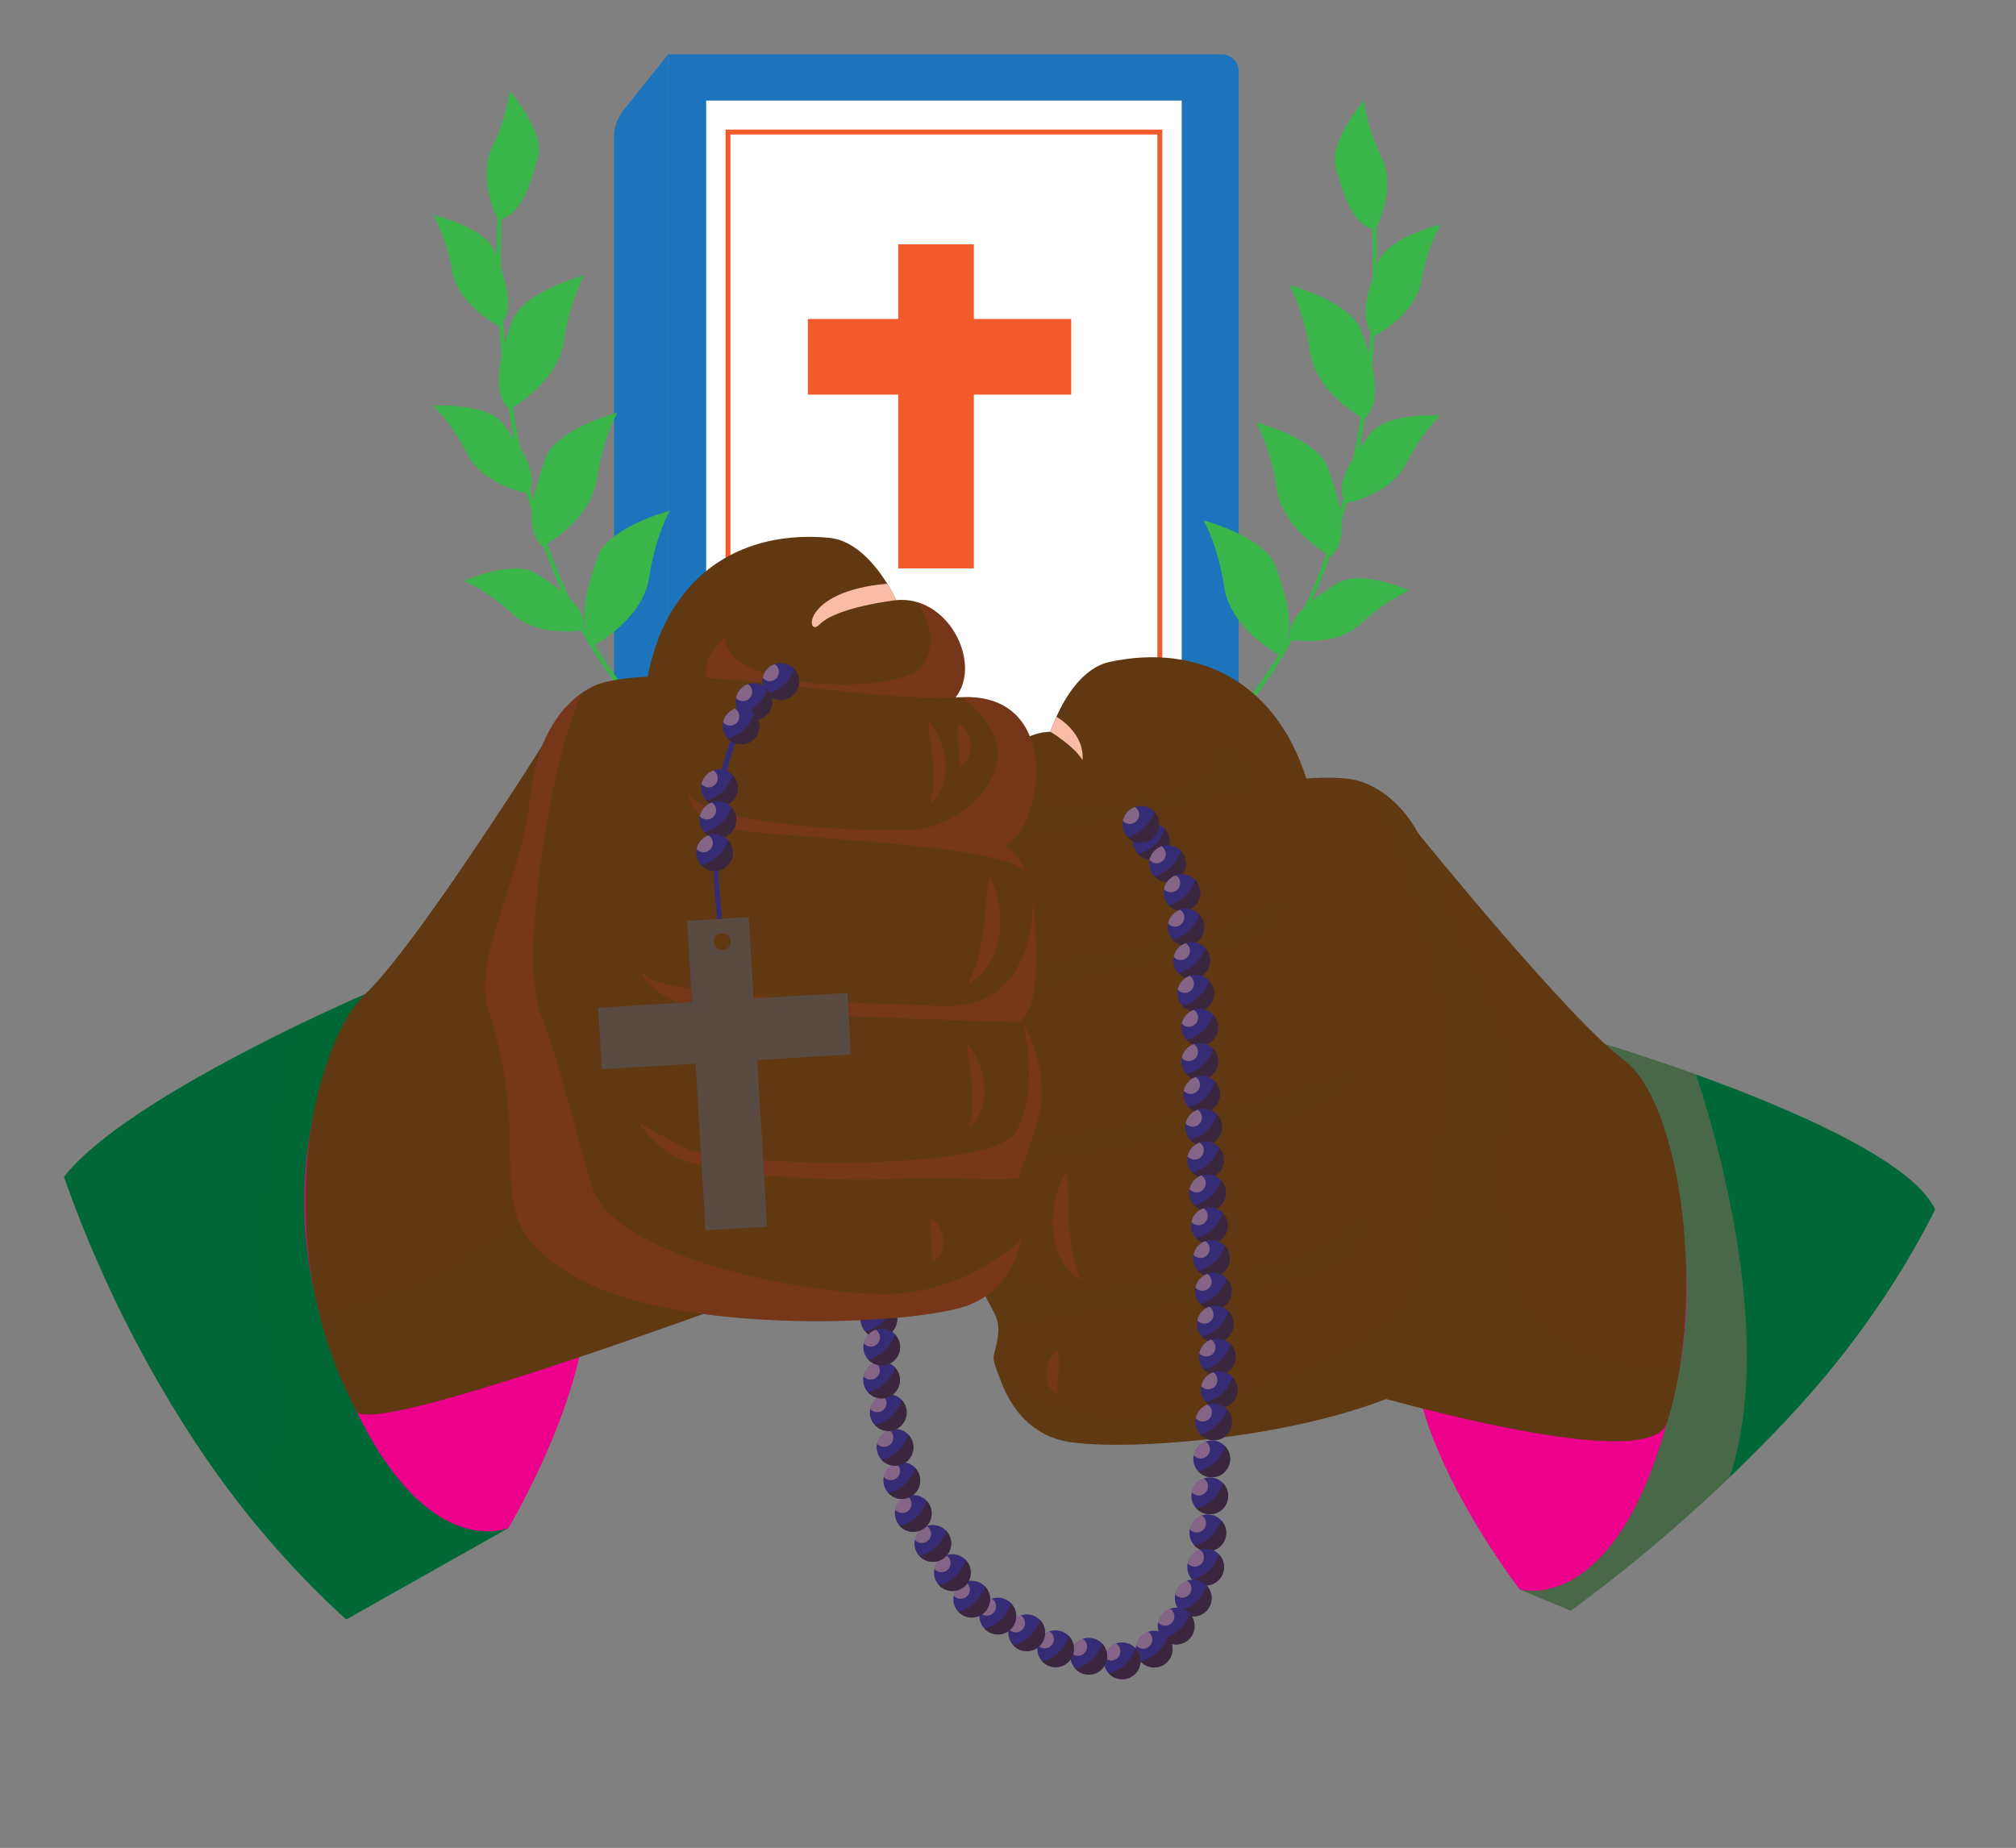 <?xml version="1.0" encoding="UTF-8"?>
<svg xmlns="http://www.w3.org/2000/svg" xmlns:xlink="http://www.w3.org/1999/xlink" viewBox="0 0 423.09 387.87">
  <rect x="0" y="0" width="423.09" height="387.87" fill="#808080" stroke="none"/>
  <defs>
    <style>
      .cls-1 {
        fill: none;
      }

      .cls-2 {
        clip-path: url(#clippath);
      }

      .cls-3, .cls-4 {
        fill: #fabca6;
      }

      .cls-5, .cls-6 {
        fill: #006838;
      }

      .cls-7 {
        fill: #f15a29;
      }

      .cls-8 {
        fill: #ec008c;
      }

      .cls-9 {
        fill: #fff;
      }

      .cls-10 {
        fill: #1c75bc;
      }

      .cls-11 {
        fill: #362c75;
      }

      .cls-12, .cls-13, .cls-14 {
        fill: #594a42;
      }

      .cls-15 {
        fill: #39b54a;
      }

      .cls-16, .cls-17, .cls-18, .cls-19 {
        fill: #603913;
      }

      .cls-20 {
        fill: #aa302a;
      }

      .cls-20, .cls-21, .cls-6, .cls-17 {
        opacity: .3;
      }

      .cls-20, .cls-21, .cls-6, .cls-17, .cls-18, .cls-22, .cls-13, .cls-23 {
        mix-blend-mode: multiply;
      }

      .cls-21 {
        fill: #f2686b;
      }

      .cls-18, .cls-22, .cls-13, .cls-23 {
        opacity: .7;
      }

      .cls-22 {
        fill: #3d2626;
      }

      .cls-24 {
        isolation: isolate;
      }

      .cls-4, .cls-19, .cls-14 {
        opacity: .4;
      }
    </style>
    <clipPath id="clippath">
      <path class="cls-1" d="M422.69,195.23c-2.81,38.09-20.43,73.69-47.46,102.48-25.5,27.16-57.7,52.1-93.04,68.81-27.55,13.06-57,21.1-86.71,21.34-23.95,.19-47.06-4.52-68.4-13.31-34.69-14.27-64.66-39.29-85.92-71.53C11.85,258.57-4.81,202.26,1.23,148.87c.05-.37,.09-.73,.13-1.09,2.24-18.59,5.33-31.49,26.5-34.01,11.98-1.44,23.15-.72,32.99-9.01,9.59-8.12,14.02-20.59,18.4-32.35,6.45-17.36,18.88-28.79,32.54-41.7C134.18,9.56,162.08,1.43,185.39,.3c95.02-4.61,208.02,44.18,233.52,149.43,3.73,15.38,4.88,30.62,3.77,45.5Z"/>
    </clipPath>
  </defs>
  <g class="cls-24">
    <g id="Layer_1" data-name="Layer 1">
      <g>
        <g>
          <path class="cls-10" d="M140.21,11.41h116.21c1.95,0,3.54,1.58,3.54,3.54V170.86c0,1.95-1.58,3.54-3.54,3.54h-116.21V11.41h0Z"/>
          <rect class="cls-9" x="148.2" y="21.11" width="99.8" height="143.58"/>
          <path class="cls-7" d="M243.92,158.6h-91.65V27.2h91.65V158.6Zm-90.62-1.03h89.59V28.23h-89.59V157.57Z"/>
          <path class="cls-10" d="M140.21,11.41l-9.44,11.85c-1.22,1.54-1.89,3.44-1.89,5.4V188.62l11.33-14.22V11.41Z"/>
          <path class="cls-10" d="M128.88,188.62h127.71c.76,0,1.38-.62,1.38-1.38v-11.46c0-.76-.62-1.38-1.38-1.38h-116.38l-11.33,14.22Z"/>
          <path class="cls-10" d="M131.36,185.81h114.54c1.75,0,3.39-.9,4.33-2.38l5.76-9.04h-115.78l-8.85,11.42Z"/>
          <polygon class="cls-7" points="224.81 66.95 204.38 66.95 204.38 51.28 188.5 51.28 188.5 66.95 169.54 66.95 169.54 82.83 188.5 82.83 188.5 119.31 204.38 119.31 204.38 82.83 224.81 82.83 224.81 66.95"/>
        </g>
        <g>
          <path class="cls-15" d="M287.56,91.05c-.74,.97-1.51,2-2.24,3.05,.42-2.12,.79-4.21,1.12-6.27,2.58-2.58,2.46-6.76,1.46-11.11,.22-2.14,.4-4.21,.54-6.21,.86-.44,8.61-4.63,9.87-11.63,1.33-7.42,4-11.7,4-11.7,0,0-11.01,2.48-13.05,7.86-.09,.23-.18,.48-.27,.71,0-3.31-.08-5.98-.16-7.82,.71-1.48,4.01-8.93,1.07-15.01-3.27-6.79-3.63-11.82-3.63-11.82,0,0-7.46,8.47-5.95,14.02,1.42,5.25,3.32,11.6,7.61,12.91,.1,2.29,.2,5.82,.14,10.28-1.38,4.11-2.29,8.44-.46,11.28-.1,1.49-.22,3.03-.37,4.61-.46-1.57-.98-3.12-1.49-4.6-2.23-6.43-15.17-9.74-15.17-9.74,0,0,3.01,5.15,4.33,13.97,1.11,7.39,8.35,12.33,10.66,13.73-.45,2.79-.97,5.65-1.58,8.55-1.81,2.99-3,6.07-2.07,8.7-.21,.78-.43,1.57-.65,2.35-.51-2.91-1.53-5.98-2.49-8.76-2.23-6.43-15.17-9.74-15.17-9.74,0,0,3.01,5.15,4.33,13.97,1.07,7.15,7.89,12.01,10.43,13.59-1.37,3.83-2.93,7.64-4.71,11.38-1.84,1.81-3.1,3.8-3.06,5.97-.16,.3-.33,.6-.5,.89,1.39-4.27-.56-10.36-2.34-15.47-2.23-6.43-15.17-9.74-15.17-9.74,0,0,3.01,5.15,4.33,13.97,1.32,8.82,11.38,14.15,11.38,14.15,.1-.1,.18-.21,.28-.31-2.71,4.48-5.78,8.79-9.27,12.82l.68,.59c4.34-5,8.04-10.44,11.19-16.1,2.06,.28,9.69,.96,14.42-3.45,5.51-5.13,10.21-6.96,10.21-6.96,0,0-10.3-4.62-15.16-1.54-1.76,1.12-3.66,2.35-5.33,3.7,1.41-3.11,2.67-6.27,3.81-9.43,.1,.06,.17,.09,.17,.09,1.92-1.8,2.44-4.43,2.23-7.37,.38-1.28,.75-2.56,1.09-3.83,1.71-.36,9.5-2.32,12.51-8.29,3.38-6.73,7.16-10.08,7.16-10.08,0,0-11.26-.75-14.75,3.83Z"/>
          <path class="cls-15" d="M125.43,116.94c-1.78,5.11-3.73,11.2-2.34,15.47-.17-.3-.33-.6-.5-.89,.04-2.18-1.22-4.17-3.06-5.97-1.78-3.74-3.34-7.55-4.71-11.38,2.54-1.58,9.35-6.44,10.43-13.59,1.32-8.82,4.33-13.97,4.33-13.97,0,0-12.93,3.31-15.17,9.74-.97,2.78-1.99,5.85-2.49,8.76-.22-.78-.44-1.57-.65-2.35,.92-2.63-.26-5.71-2.07-8.7-.61-2.9-1.13-5.76-1.58-8.55,2.32-1.41,9.55-6.34,10.66-13.73,1.32-8.82,4.33-13.97,4.33-13.97,0,0-12.93,3.31-15.17,9.74-.51,1.47-1.04,3.03-1.49,4.6-.14-1.58-.26-3.12-.37-4.61,1.83-2.85,.92-7.17-.46-11.28-.06-4.46,.04-8,.14-10.28,4.29-1.3,6.19-7.65,7.61-12.91,1.5-5.56-5.95-14.02-5.95-14.02,0,0-.35,5.03-3.63,11.82-2.93,6.09,.36,13.53,1.07,15.01-.08,1.85-.17,4.51-.16,7.82-.09-.24-.18-.48-.27-.71-2.04-5.38-13.05-7.86-13.05-7.86,0,0,2.66,4.28,4,11.7,1.26,7,9.01,11.19,9.87,11.63,.14,1.99,.32,4.07,.54,6.21-1,4.35-1.12,8.52,1.46,11.11,.33,2.06,.7,4.15,1.12,6.27-.73-1.05-1.5-2.08-2.24-3.05-3.49-4.58-14.75-3.83-14.75-3.83,0,0,3.77,3.35,7.16,10.08,3.01,5.98,10.8,7.93,12.51,8.29,.35,1.27,.71,2.55,1.09,3.83-.21,2.94,.31,5.57,2.23,7.37,0,0,.06-.03,.17-.09,1.14,3.17,2.4,6.32,3.81,9.43-1.67-1.35-3.56-2.58-5.33-3.7-4.86-3.08-15.16,1.54-15.16,1.54,0,0,4.7,1.83,10.21,6.96,4.74,4.41,12.36,3.73,14.42,3.45,3.15,5.67,6.85,11.1,11.19,16.1l.68-.59c-3.49-4.03-6.56-8.33-9.27-12.82,.1,.1,.18,.21,.28,.31,0,0,10.05-5.33,11.38-14.15,1.32-8.82,4.33-13.97,4.33-13.97,0,0-12.93,3.31-15.17,9.74Z"/>
        </g>
      </g>
      <g class="cls-2">
        <g>
          <path class="cls-5" d="M106.7,320.72l-61.34,34.59c-10.31-5.18-17.86-13.28-23.32-22.74-15.93-27.61-14.13-66.91-11.59-79.75,2.3-11.56,31.27-27.48,50.11-36.71,9.26-4.53,16.05-7.45,16.05-7.45l30.08,112.06Z"/>
          <path class="cls-6" d="M106.7,320.72l-61.34,34.59c-10.31-5.18-17.86-13.28-23.32-22.74,17.46-8.15,42.03-23.4,35.13-42.47-8.76-24.18,.24-62.26,3.4-73.99,9.26-4.53,16.05-7.45,16.05-7.45l30.08,112.06Z"/>
          <path class="cls-8" d="M76.62,208.66s-23.41,30.38-6.79,75.7c16.63,45.32,36.87,36.36,36.87,36.36,0,0,22.73-37.94,14.72-58.55l-44.8-53.52Z"/>
          <path class="cls-5" d="M404,336.28c-4.32,9.68-10.74,18.26-20.09,24.43l-64.98-27.11,16.65-114.83s8.87,2.62,20.36,6.76c19.71,7.12,47.12,18.72,50.54,29.29,4.08,12.57,10.59,52.07-2.48,81.47Z"/>
          <path class="cls-21" d="M404,336.28c-4.32,9.68-10.74,18.26-20.09,24.43l-64.98-27.11,16.65-114.83s8.87,2.62,20.36,6.76c4.61,13.93,18.81,62.33,4.28,91.2-12.71,25.26,21.56,24.64,43.78,19.55Z"/>
          <path class="cls-8" d="M335.58,218.78s26.83,27.41,15.67,74.37c-11.16,46.97-32.32,40.46-32.32,40.46,0,0-27.04-34.99-21.52-56.4l38.17-58.43Z"/>
          <g>
            <path class="cls-11" d="M188.3,277.03c-.08,2.13-1.86,3.8-3.99,3.72-1.08-.04-2.04-.51-2.71-1.25-.66-.73-1.05-1.69-1.02-2.74,0-.22,.03-.43,.08-.64,.27-1.35,1.24-2.44,2.51-2.88,.44-.15,.92-.23,1.41-.21,1.06,.04,1.99,.5,2.67,1.2,.68,.73,1.09,1.72,1.05,2.8Z"/>
            <path class="cls-22" d="M188.3,277.03c-.08,2.13-1.86,3.8-3.99,3.72-1.08-.04-2.04-.51-2.71-1.25,3.63-.86,5.11-3.69,5.65-5.27,.68,.73,1.09,1.72,1.05,2.8Z"/>
            <path class="cls-4" d="M184.07,274.95c-.04,1.06-.93,1.89-1.99,1.86-.57-.02-1.07-.28-1.42-.68,.27-1.35,1.24-2.44,2.51-2.88,.56,.35,.93,1,.9,1.71Z"/>
          </g>
          <g>
            <path class="cls-16" d="M352.55,286.92c-.65,4.07-1.54,8-2.71,11.67-3.21,10.12-48.38-1.53-77.47-10.19-14.05-4.19-24.34-7.68-24.34-7.68l49.66-105.74s31.6,39.06,43.19,47.58c10.02,7.35,15.8,38.57,11.66,64.35Z"/>
            <path class="cls-17" d="M352.55,286.92c-.65,4.07-1.54,8-2.71,11.67-3.21,10.12-48.38-1.53-77.47-10.19,10.32-12.17,40.93-27.18,40.93-27.18,0,0,5.83,30.58,39.24,25.7Z"/>
            <path class="cls-16" d="M274.93,166.03l-12.99,.17-4.97-.15s-30.47,15.07-42.49,11.58c-10.53-3.06-7.83-19.05,1.64-23.09h.01c1.31-.57,2.77-.9,4.33-.94,0,0,.41-1.31,1.24-3.16,1.76-3.92,5.43-10.27,11.2-11.51,17.91-3.86,35.7,3.43,42.03,27.1Z"/>
            <g>
              <path class="cls-16" d="M240.51,169.4c-.08,2.13-1.86,3.8-3.99,3.72-1.08-.04-2.04-.51-2.71-1.25-.66-.73-1.05-1.69-1.02-2.74,0-.22,.03-.43,.08-.64,.27-1.35,1.24-2.44,2.51-2.88,.44-.15,.92-.23,1.41-.21,1.06,.04,1.99,.5,2.67,1.2,.68,.73,1.09,1.72,1.05,2.8Z"/>
              <path class="cls-18" d="M240.51,169.4c-.08,2.13-1.86,3.8-3.99,3.72-1.08-.04-2.04-.51-2.71-1.25,3.63-.86,5.11-3.69,5.65-5.27,.68,.73,1.09,1.72,1.05,2.8Z"/>
              <path class="cls-19" d="M236.28,167.31c-.04,1.06-.93,1.89-1.99,1.86-.57-.02-1.07-.28-1.42-.68,.27-1.35,1.24-2.44,2.51-2.88,.56,.35,.93,1,.9,1.71Z"/>
            </g>
            <path class="cls-17" d="M214.48,177.63c12.02,3.49,42.49-11.58,42.49-11.58l4.97,.15c.51-6.32-4.94-9.04-4.94-9.04,1.49,11.06-34.43,16.5-40.06,10.99-5.63-5.5-.81-13.62-.81-13.62h-.01c-9.47,4.05-12.17,20.04-1.64,23.09Z"/>
            <path class="cls-16" d="M205.14,244.6s-.25,.24-.66,.72c-.51,.58-4.3,10.03-1.14,18.75,2.97,8.19,5.18,10.47,5.92,13.02,.49,1.71,.34,3.52-.68,7.3-.32,1.18,.63,3.23,1.48,5.5,1.94,5.15,6.07,11.63,14.79,12.84,14.92,2.08,59.33-1.91,78.46-15.48,22-15.6,5.45-24.48,12.33-58.37,2.16-10.69-10.65-27.61-13.87-42.63-2.51-11.76-8.15-18.18-13.41-21.01-1.87-1.02-3.69-1.58-5.32-1.77-18.52-2.11-51.51,10.52-73.6,11.97-22.1,1.45-13.51,30.05-5.5,31.97,0,0-2.48,1.71-3.83,6.07-.43,1.44-.76,3.17-.82,5.23h0s-.01,.02-.01,.02c-.02,.75-.01,1.55,.04,2.39,.6,10.12,1.22,20.67,5.83,23.48Z"/>
            <path class="cls-17" d="M200.1,213.49s.01-.01,.02-.02c5.27-7.23,55.62-13.62,62.32-16.98,6.7-3.36,5.96-7.63,5.96-7.63-2.05,7.14-42.58,13.74-48.54,12.97-5.96-.77-14.59-4.92-16.51-12.47-1.93-7.55,6.08-13.91,6.08-13.91-22.1,1.45-13.51,30.05-5.5,31.97,0,0-2.48,1.71-3.83,6.07Z"/>
            <path class="cls-17" d="M205.14,244.6s57.44-8.53,65.93-10.67c10.21-2.58,13.61-11.65,10.38-7.85-3.23,3.8-41.77,10.69-61.33,13.33-19.34,2.61-20.81-20.17-20.84-20.69-.01,0-.01,.01-.01,.01-.02,.75-.01,1.55,.04,2.39,.6,10.12,1.22,20.67,5.83,23.48Z"/>
            <path class="cls-17" d="M210.05,289.89c1.94,5.15,6.07,11.63,14.79,12.84,14.92,2.08,59.33-1.91,78.46-15.48,22-15.6,5.45-24.48,12.33-58.37,2.16-10.69-10.65-27.61-13.87-42.63-2.51-11.76-8.15-18.18-13.41-21.01,9.27,15.97,19.18,54.42,16.61,65.21-3.08,12.99-3.05,15.74-6.49,37.48-2.42,15.3-39.55,27.36-57.33,29.9-17.8,2.53-31.08-7.94-31.08-7.94Z"/>
            <path class="cls-17" d="M203.33,264.07c2.97,8.19,5.18,10.47,5.92,13.02,5.06,.34,13.15-2.07,24.02-2.71,14-.83,42.08-5.45,48.39-11.25,4.39-4.02,5.26-6.96,5.26-6.96,0,0-1.24,.99-8.34,6.1-7.09,5.1-63.73,13.21-69.87,5.18-6.13-8.01-4.24-22.12-4.24-22.12-.51,.58-4.3,10.03-1.14,18.75Z"/>
          </g>
          <path class="cls-16" d="M180.73,263.56s-7.65,2.92-18.83,7.03c-29.76,10.94-84.58,30.32-87.09,25.6-3.54-6.64-6.07-13.45-7.78-20.22-7.37-29.15,.47-57.43,8.78-66.46,.27-.3,.54-.58,.81-.83,8.16-7.64,26.14-35,33.77-46.84h0v-.02c2.19-3.39,3.52-5.5,3.52-5.5l66.82,107.25Z"/>
          <path class="cls-17" d="M161.9,270.59c-29.76,10.94-84.58,30.32-87.09,25.6-3.54-6.64-6.07-13.45-7.78-20.22,23.98-2,47.21-22.36,47.21-22.36,14.98-10.36,39.43,8,47.66,16.99Z"/>
          <path class="cls-16" d="M196.85,149.12c-11.53,4.89-43.56-6.48-43.56-6.48l-4.91,.74-12.92,1.36c1.44-10.04,5.18-17.54,10.35-22.71,7.31-7.37,17.5-10.16,28.18-9.15,4.45,.41,8.05,3.88,10.5,7.13h0c.66,.89,1.22,1.73,1.71,2.51,1.21,1.98,1.88,3.45,1.88,3.45,1.55-.14,3.04,.01,4.4,.42h.01c9.88,2.9,14.45,18.46,4.35,22.73Z"/>
          <path class="cls-20" d="M196.84,149.12c-11.53,4.88-43.56-6.49-43.56-6.49l-4.91,.74c-1.25-6.22,3.84-9.56,3.84-9.56-.18,11.16,36.14,12.32,41.08,6.18,4.94-6.12-.81-13.62-.81-13.62h.01c9.88,2.9,14.45,18.46,4.35,22.74Z"/>
          <path class="cls-16" d="M214.02,214.53s.28,.21,.74,.64c.57,.52,5.45,9.46,3.35,18.48-1.98,8.48-3.9,11.01-4.35,13.62-.29,1.75,.08,3.54,1.54,7.17,.46,1.13-.24,3.28-.82,5.64-1.32,5.35-4.66,12.26-13.18,14.49-14.57,3.83-59.14,5.1-79.74-6.12-23.69-12.9-8.3-23.67-19.13-56.51-3.41-10.36,7.32-28.67,8.74-43.97,1.11-11.97,5.95-19.01,10.84-22.44,1.73-1.23,3.48-2,5.07-2.38,18.14-4.28,52.39,4.36,74.5,3.2,22.12-1.17,16.96,28.25,9.24,31.1,0,0,2.66,1.41,4.52,5.58,.6,1.38,1.12,3.06,1.43,5.09h0s.01,.02,.01,.02c.11,.74,.19,1.54,.24,2.38,.6,10.12,1.22,20.67-3.02,24Z"/>
          <path class="cls-20" d="M215.36,183.03s-.01-.01-.02-.02c-6.08-6.55-56.84-6.97-63.89-9.5-7.05-2.55-6.81-6.88-6.81-6.88,2.88,6.85,43.9,8.62,49.73,7.16,5.83-1.47,13.91-6.61,14.92-14.33,1.03-7.72-7.68-13.1-7.68-13.1,22.12-1.17,16.96,28.25,9.24,31.1,0,0,2.66,1.41,4.52,5.58Z"/>
          <path class="cls-20" d="M214.02,214.53s-58.04-1.69-66.73-2.81c-10.45-1.36-14.89-9.97-11.24-6.57s42.74,5.68,62.47,6c19.52,.31,18.28-22.48,18.25-23.01,.01,0,.01,.01,.01,.01,.11,.74,.19,1.54,.24,2.38,.6,10.12,1.22,20.67-3.02,24Z"/>
          <path class="cls-20" d="M214.49,260.07c-1.32,5.35-4.66,12.26-13.18,14.49-14.57,3.83-59.14,5.1-79.74-6.12-23.69-12.9-8.3-23.67-19.13-56.51-3.41-10.36,7.32-28.67,8.74-43.97,1.11-11.97,5.95-19.01,10.84-22.44-7.32,16.95-12.62,56.3-8.8,66.71,4.6,12.53,4.89,15.27,10.87,36.46,4.21,14.91,42.5,22.5,60.46,22.93,17.97,.41,29.93-11.55,29.93-11.55Z"/>
          <path class="cls-20" d="M218.11,233.64c-1.98,8.48-3.9,11.01-4.35,13.62-4.98,.94-13.3-.5-24.17,.14-14,.83-42.43-.44-49.37-5.46-4.83-3.48-6.04-6.29-6.04-6.29,0,0,1.35,.84,9,5.07,7.65,4.23,64.84,5.59,69.99-3.1,5.15-8.68,1.6-22.47,1.6-22.47,.57,.52,5.45,9.46,3.35,18.48Z"/>
          <path class="cls-11" d="M150.87,195.57c-6.2-45.6,12.75-53.29,13.56-53.6l.36,.96c-.19,.07-18.98,7.8-12.9,52.49l-1.02,.14Z"/>
          <g>
            <path class="cls-11" d="M167.7,143.2c-.08,2.13-1.86,3.8-3.99,3.72-1.08-.04-2.04-.51-2.71-1.25-.66-.73-1.05-1.69-1.02-2.74,0-.22,.03-.43,.08-.64,.27-1.35,1.24-2.44,2.51-2.88,.44-.15,.92-.23,1.41-.21,1.06,.04,1.99,.5,2.67,1.2,.68,.73,1.09,1.72,1.05,2.8Z"/>
            <path class="cls-22" d="M167.7,143.2c-.08,2.13-1.86,3.8-3.99,3.72-1.08-.04-2.04-.51-2.71-1.25,3.63-.86,5.11-3.69,5.65-5.27,.68,.73,1.09,1.72,1.05,2.8Z"/>
            <path class="cls-4" d="M163.47,141.11c-.04,1.06-.93,1.89-1.99,1.86-.57-.02-1.07-.28-1.42-.68,.27-1.35,1.24-2.44,2.51-2.88,.56,.35,.93,1,.9,1.71Z"/>
          </g>
          <g>
            <path class="cls-11" d="M162.08,147.4c-.08,2.13-1.86,3.8-3.99,3.72-1.08-.04-2.04-.51-2.71-1.25-.66-.73-1.05-1.69-1.02-2.74,0-.22,.03-.43,.08-.64,.27-1.35,1.24-2.44,2.51-2.88,.44-.15,.92-.23,1.41-.21,1.06,.04,1.99,.5,2.67,1.2,.68,.73,1.09,1.72,1.05,2.8Z"/>
            <path class="cls-22" d="M162.08,147.4c-.08,2.13-1.86,3.8-3.99,3.72-1.08-.04-2.04-.51-2.71-1.25,3.63-.86,5.11-3.69,5.65-5.27,.68,.73,1.09,1.72,1.05,2.8Z"/>
            <path class="cls-4" d="M157.85,145.31c-.04,1.06-.93,1.89-1.99,1.86-.57-.02-1.07-.28-1.42-.68,.27-1.35,1.24-2.44,2.51-2.88,.56,.35,.93,1,.9,1.71Z"/>
          </g>
          <g>
            <path class="cls-11" d="M159.39,152.53c-.08,2.13-1.86,3.8-3.99,3.72-1.08-.04-2.04-.51-2.71-1.25-.66-.73-1.05-1.69-1.02-2.74,0-.22,.03-.43,.08-.64,.27-1.35,1.24-2.44,2.51-2.88,.44-.15,.92-.23,1.41-.21,1.06,.04,1.99,.5,2.67,1.2,.68,.73,1.09,1.72,1.05,2.8Z"/>
            <path class="cls-22" d="M159.39,152.53c-.08,2.13-1.86,3.8-3.99,3.72-1.08-.04-2.04-.51-2.71-1.25,3.63-.86,5.11-3.69,5.65-5.27,.68,.73,1.09,1.72,1.05,2.8Z"/>
            <path class="cls-4" d="M155.16,150.44c-.04,1.06-.93,1.89-1.99,1.86-.57-.02-1.07-.28-1.42-.68,.27-1.35,1.24-2.44,2.51-2.88,.56,.35,.93,1,.9,1.71Z"/>
          </g>
          <g>
            <path class="cls-11" d="M154.86,165.5c-.08,2.13-1.86,3.8-3.99,3.72-1.08-.04-2.04-.51-2.71-1.25-.66-.73-1.05-1.69-1.02-2.74,0-.22,.03-.43,.08-.64,.27-1.35,1.24-2.44,2.51-2.88,.44-.15,.92-.23,1.41-.21,1.06,.04,1.99,.5,2.67,1.2,.68,.73,1.09,1.72,1.05,2.8Z"/>
            <path class="cls-22" d="M154.86,165.5c-.08,2.13-1.86,3.8-3.99,3.72-1.08-.04-2.04-.51-2.71-1.25,3.63-.86,5.11-3.69,5.65-5.27,.68,.73,1.09,1.72,1.05,2.8Z"/>
            <path class="cls-4" d="M150.63,163.41c-.04,1.06-.93,1.89-1.99,1.86-.57-.02-1.07-.28-1.42-.68,.27-1.35,1.24-2.44,2.51-2.88,.56,.35,.93,1,.9,1.71Z"/>
          </g>
          <g>
            <path class="cls-11" d="M154.52,172.22c-.08,2.13-1.86,3.8-3.99,3.72-1.08-.04-2.04-.51-2.71-1.25-.66-.73-1.05-1.69-1.02-2.74,0-.22,.03-.43,.08-.64,.27-1.35,1.24-2.44,2.51-2.88,.44-.15,.92-.23,1.41-.21,1.06,.04,1.99,.5,2.67,1.2,.69,.73,1.09,1.72,1.05,2.8Z"/>
            <path class="cls-22" d="M154.52,172.22c-.08,2.13-1.86,3.8-3.99,3.72-1.08-.04-2.04-.51-2.71-1.25,3.63-.86,5.11-3.69,5.65-5.27,.69,.73,1.09,1.72,1.05,2.8Z"/>
            <path class="cls-4" d="M150.29,170.14c-.04,1.06-.93,1.89-1.99,1.86-.57-.02-1.07-.28-1.42-.68,.27-1.35,1.24-2.44,2.51-2.88,.56,.35,.93,1,.9,1.71Z"/>
          </g>
          <g>
            <path class="cls-11" d="M153.82,179.1c-.08,2.13-1.86,3.8-3.99,3.72-1.08-.04-2.04-.51-2.71-1.25-.66-.73-1.05-1.69-1.02-2.74,0-.22,.03-.43,.08-.64,.27-1.35,1.24-2.44,2.51-2.88,.44-.15,.92-.23,1.41-.21,1.06,.04,1.99,.5,2.67,1.2,.68,.73,1.09,1.72,1.05,2.8Z"/>
            <path class="cls-22" d="M153.82,179.1c-.08,2.13-1.86,3.8-3.99,3.72-1.08-.04-2.04-.51-2.71-1.25,3.63-.86,5.11-3.69,5.65-5.27,.68,.73,1.09,1.72,1.05,2.8Z"/>
            <path class="cls-4" d="M149.59,177.02c-.04,1.06-.93,1.89-1.99,1.86-.57-.02-1.07-.28-1.42-.68,.27-1.35,1.24-2.44,2.51-2.88,.56,.35,.93,1,.9,1.71Z"/>
          </g>
          <g>
            <path class="cls-11" d="M245.49,176.76c-.08,2.13-1.86,3.8-3.99,3.72-1.08-.04-2.04-.51-2.71-1.25-.66-.73-1.05-1.69-1.02-2.74,0-.22,.03-.43,.08-.64,.27-1.35,1.24-2.44,2.51-2.88,.44-.15,.92-.23,1.41-.21,1.06,.04,1.99,.5,2.67,1.2,.68,.73,1.09,1.72,1.05,2.8Z"/>
            <path class="cls-22" d="M245.49,176.76c-.08,2.13-1.86,3.8-3.99,3.72-1.08-.04-2.04-.51-2.71-1.25,3.63-.86,5.11-3.69,5.65-5.27,.68,.73,1.09,1.72,1.05,2.8Z"/>
            <path class="cls-4" d="M241.26,174.68c-.04,1.06-.93,1.89-1.99,1.86-.57-.02-1.07-.28-1.42-.68,.27-1.35,1.24-2.44,2.51-2.88,.56,.35,.93,1,.9,1.71Z"/>
          </g>
          <g>
            <path class="cls-11" d="M243.29,173.17c-.08,2.13-1.86,3.8-3.99,3.72-1.08-.04-2.04-.51-2.71-1.25-.66-.73-1.05-1.69-1.02-2.74,0-.22,.03-.43,.08-.64,.27-1.35,1.24-2.44,2.51-2.88,.44-.15,.92-.23,1.41-.21,1.06,.04,1.99,.5,2.67,1.2,.69,.73,1.09,1.72,1.05,2.8Z"/>
            <path class="cls-22" d="M243.29,173.17c-.08,2.13-1.86,3.8-3.99,3.72-1.08-.04-2.04-.51-2.71-1.25,3.63-.86,5.11-3.69,5.65-5.27,.69,.73,1.09,1.72,1.05,2.8Z"/>
            <path class="cls-4" d="M239.06,171.09c-.04,1.06-.93,1.89-1.99,1.86-.57-.02-1.07-.28-1.42-.68,.27-1.35,1.24-2.44,2.51-2.88,.56,.35,.93,1,.9,1.71Z"/>
          </g>
          <g>
            <path class="cls-11" d="M248.89,181.41c-.08,2.13-1.86,3.8-3.99,3.72-1.08-.04-2.04-.51-2.71-1.25-.66-.73-1.05-1.69-1.02-2.74,0-.22,.03-.43,.08-.64,.27-1.35,1.24-2.44,2.51-2.88,.44-.15,.92-.23,1.41-.21,1.06,.04,1.99,.5,2.67,1.2,.69,.73,1.09,1.72,1.05,2.8Z"/>
            <path class="cls-22" d="M248.89,181.41c-.08,2.13-1.86,3.8-3.99,3.72-1.08-.04-2.04-.51-2.71-1.25,3.63-.86,5.11-3.69,5.65-5.27,.69,.73,1.09,1.72,1.05,2.8Z"/>
            <path class="cls-4" d="M244.66,179.33c-.04,1.06-.93,1.89-1.99,1.86-.57-.02-1.07-.28-1.42-.68,.27-1.35,1.24-2.44,2.51-2.88,.56,.35,.93,1,.9,1.71Z"/>
          </g>
          <g>
            <path class="cls-11" d="M251.91,187.51c-.08,2.13-1.86,3.8-3.99,3.72-1.08-.04-2.04-.51-2.71-1.25-.66-.73-1.05-1.69-1.02-2.74,0-.22,.03-.43,.08-.64,.27-1.35,1.24-2.44,2.51-2.88,.44-.15,.92-.23,1.41-.21,1.06,.04,1.99,.5,2.67,1.2,.68,.73,1.09,1.72,1.05,2.8Z"/>
            <path class="cls-22" d="M251.91,187.51c-.08,2.13-1.86,3.8-3.99,3.72-1.08-.04-2.04-.51-2.71-1.25,3.63-.86,5.11-3.69,5.65-5.27,.68,.73,1.09,1.72,1.05,2.8Z"/>
            <path class="cls-4" d="M247.68,185.43c-.04,1.06-.93,1.89-1.99,1.86-.57-.02-1.07-.28-1.42-.68,.27-1.35,1.24-2.44,2.51-2.88,.56,.35,.93,1,.9,1.71Z"/>
          </g>
          <g>
            <path class="cls-11" d="M252.77,194.73c-.08,2.13-1.86,3.8-3.99,3.72-1.08-.04-2.04-.51-2.71-1.25-.66-.73-1.05-1.69-1.02-2.74,0-.22,.03-.43,.08-.64,.27-1.35,1.24-2.44,2.51-2.88,.44-.15,.92-.23,1.41-.21,1.06,.04,1.99,.5,2.67,1.2,.68,.73,1.09,1.72,1.05,2.8Z"/>
            <path class="cls-22" d="M252.77,194.73c-.08,2.13-1.86,3.8-3.99,3.72-1.08-.04-2.04-.51-2.71-1.25,3.63-.86,5.11-3.69,5.65-5.27,.68,.73,1.09,1.72,1.05,2.8Z"/>
            <path class="cls-4" d="M248.54,192.65c-.04,1.06-.93,1.89-1.99,1.86-.57-.02-1.07-.28-1.42-.68,.27-1.35,1.24-2.44,2.51-2.88,.56,.35,.93,1,.9,1.71Z"/>
          </g>
          <g>
            <path class="cls-11" d="M253.96,201.75c-.08,2.13-1.86,3.8-3.99,3.72-1.08-.04-2.04-.51-2.71-1.25-.66-.73-1.05-1.69-1.02-2.74,0-.22,.03-.43,.08-.64,.27-1.35,1.24-2.44,2.51-2.88,.44-.15,.92-.23,1.41-.21,1.06,.04,1.99,.5,2.67,1.2,.68,.73,1.09,1.72,1.05,2.8Z"/>
            <path class="cls-22" d="M253.96,201.75c-.08,2.13-1.86,3.8-3.99,3.72-1.08-.04-2.04-.51-2.71-1.25,3.63-.86,5.11-3.69,5.65-5.27,.68,.73,1.09,1.72,1.05,2.8Z"/>
            <path class="cls-4" d="M249.73,199.66c-.04,1.06-.93,1.89-1.99,1.86-.57-.02-1.07-.28-1.42-.68,.27-1.35,1.24-2.44,2.51-2.88,.56,.35,.93,1,.9,1.71Z"/>
          </g>
          <g>
            <path class="cls-11" d="M254.8,208.61c-.08,2.13-1.86,3.8-3.99,3.72-1.08-.04-2.04-.51-2.71-1.25-.66-.73-1.05-1.69-1.02-2.74,0-.22,.03-.43,.08-.64,.27-1.35,1.24-2.44,2.51-2.88,.44-.15,.92-.23,1.41-.21,1.06,.04,1.99,.5,2.67,1.2,.68,.73,1.09,1.72,1.05,2.8Z"/>
            <path class="cls-22" d="M254.8,208.61c-.08,2.13-1.86,3.8-3.99,3.72-1.08-.04-2.04-.51-2.71-1.25,3.63-.86,5.11-3.69,5.65-5.27,.68,.73,1.09,1.72,1.05,2.8Z"/>
            <path class="cls-4" d="M250.57,206.53c-.04,1.06-.93,1.89-1.99,1.86-.57-.02-1.07-.28-1.42-.68,.27-1.35,1.24-2.44,2.51-2.88,.56,.35,.93,1,.9,1.71Z"/>
          </g>
          <g>
            <path class="cls-11" d="M255.66,215.75c-.08,2.13-1.86,3.8-3.99,3.72-1.08-.04-2.04-.51-2.71-1.25-.66-.73-1.05-1.69-1.02-2.74,0-.22,.03-.43,.08-.64,.27-1.35,1.24-2.44,2.51-2.88,.44-.15,.92-.23,1.41-.21,1.06,.04,1.99,.5,2.67,1.2,.68,.73,1.09,1.72,1.05,2.8Z"/>
            <path class="cls-22" d="M255.66,215.75c-.08,2.13-1.86,3.8-3.99,3.72-1.08-.04-2.04-.51-2.71-1.25,3.63-.86,5.11-3.69,5.65-5.27,.68,.73,1.09,1.72,1.05,2.8Z"/>
            <path class="cls-4" d="M251.43,213.67c-.04,1.06-.93,1.89-1.99,1.86-.57-.02-1.07-.28-1.42-.68,.27-1.35,1.24-2.44,2.51-2.88,.56,.35,.93,1,.9,1.71Z"/>
          </g>
          <g>
            <path class="cls-11" d="M255.65,222.95c-.08,2.13-1.86,3.8-3.99,3.72-1.08-.04-2.04-.51-2.71-1.25-.66-.73-1.05-1.69-1.02-2.74,0-.22,.03-.43,.08-.64,.27-1.35,1.24-2.44,2.51-2.88,.44-.15,.92-.23,1.41-.21,1.06,.04,1.99,.5,2.67,1.2,.68,.73,1.09,1.72,1.05,2.8Z"/>
            <path class="cls-22" d="M255.65,222.95c-.08,2.13-1.86,3.8-3.99,3.72-1.08-.04-2.04-.51-2.71-1.25,3.63-.86,5.11-3.69,5.65-5.27,.68,.73,1.09,1.72,1.05,2.8Z"/>
            <path class="cls-4" d="M251.42,220.86c-.04,1.06-.93,1.89-1.99,1.86-.57-.02-1.07-.28-1.42-.68,.27-1.35,1.24-2.44,2.51-2.88,.56,.35,.93,1,.9,1.71Z"/>
          </g>
          <g>
            <path class="cls-11" d="M256.06,229.84c-.08,2.13-1.86,3.8-3.99,3.72-1.08-.04-2.04-.51-2.71-1.25-.66-.73-1.05-1.69-1.02-2.74,0-.22,.03-.43,.08-.64,.27-1.35,1.24-2.44,2.51-2.88,.44-.15,.92-.23,1.41-.21,1.06,.04,1.99,.5,2.67,1.2,.69,.73,1.09,1.72,1.05,2.8Z"/>
            <path class="cls-22" d="M256.06,229.84c-.08,2.13-1.86,3.8-3.99,3.72-1.08-.04-2.04-.51-2.71-1.25,3.63-.86,5.11-3.69,5.65-5.27,.69,.73,1.09,1.72,1.05,2.8Z"/>
            <path class="cls-4" d="M251.83,227.75c-.04,1.06-.93,1.89-1.99,1.86-.57-.02-1.07-.28-1.42-.68,.27-1.35,1.24-2.44,2.51-2.88,.56,.35,.93,1,.9,1.71Z"/>
          </g>
          <g>
            <path class="cls-11" d="M256.47,236.73c-.08,2.13-1.86,3.8-3.99,3.72-1.08-.04-2.04-.51-2.71-1.25-.66-.73-1.05-1.69-1.02-2.74,0-.22,.03-.43,.08-.64,.27-1.35,1.24-2.44,2.51-2.88,.44-.15,.92-.23,1.41-.21,1.06,.04,1.99,.5,2.67,1.2,.68,.73,1.09,1.72,1.05,2.8Z"/>
            <path class="cls-22" d="M256.47,236.73c-.08,2.13-1.86,3.8-3.99,3.72-1.08-.04-2.04-.51-2.71-1.25,3.63-.86,5.11-3.69,5.65-5.27,.68,.73,1.09,1.72,1.05,2.8Z"/>
            <path class="cls-4" d="M252.24,234.64c-.04,1.06-.93,1.89-1.99,1.86-.57-.02-1.07-.28-1.42-.68,.27-1.35,1.24-2.44,2.51-2.88,.56,.35,.93,1,.9,1.71Z"/>
          </g>
          <g>
            <path class="cls-11" d="M256.87,243.61c-.08,2.13-1.86,3.8-3.99,3.72-1.08-.04-2.04-.51-2.71-1.25-.66-.73-1.05-1.69-1.02-2.74,0-.22,.03-.43,.08-.64,.27-1.35,1.24-2.44,2.51-2.88,.44-.15,.92-.23,1.41-.21,1.06,.04,1.99,.5,2.67,1.2,.68,.73,1.09,1.72,1.05,2.8Z"/>
            <path class="cls-22" d="M256.87,243.61c-.08,2.13-1.86,3.8-3.99,3.72-1.08-.04-2.04-.51-2.71-1.25,3.63-.86,5.11-3.69,5.65-5.27,.68,.73,1.09,1.72,1.05,2.8Z"/>
            <path class="cls-4" d="M252.64,241.53c-.04,1.06-.93,1.89-1.99,1.86-.57-.02-1.07-.28-1.42-.68,.27-1.35,1.24-2.44,2.51-2.88,.56,.35,.93,1,.9,1.71Z"/>
          </g>
          <g>
            <path class="cls-11" d="M257.28,250.5c-.08,2.13-1.86,3.8-3.99,3.72-1.08-.04-2.04-.51-2.71-1.25-.66-.73-1.05-1.69-1.02-2.74,0-.22,.03-.43,.08-.64,.27-1.35,1.24-2.44,2.51-2.88,.44-.15,.92-.23,1.41-.21,1.06,.04,1.99,.5,2.67,1.2,.68,.73,1.09,1.72,1.05,2.8Z"/>
            <path class="cls-22" d="M257.28,250.5c-.08,2.13-1.86,3.8-3.99,3.72-1.08-.04-2.04-.51-2.71-1.25,3.63-.86,5.11-3.69,5.65-5.27,.68,.73,1.09,1.72,1.05,2.8Z"/>
            <path class="cls-4" d="M253.05,248.42c-.04,1.06-.93,1.89-1.99,1.86-.57-.02-1.07-.28-1.42-.68,.27-1.35,1.24-2.44,2.51-2.88,.56,.35,.93,1,.9,1.71Z"/>
          </g>
          <g>
            <path class="cls-11" d="M257.69,257.39c-.08,2.13-1.86,3.8-3.99,3.72-1.08-.04-2.04-.51-2.71-1.25-.66-.73-1.05-1.69-1.02-2.74,0-.22,.03-.43,.08-.64,.27-1.35,1.24-2.44,2.51-2.88,.44-.15,.92-.23,1.41-.21,1.06,.04,1.99,.5,2.67,1.2,.68,.73,1.09,1.72,1.05,2.8Z"/>
            <path class="cls-22" d="M257.69,257.39c-.08,2.13-1.86,3.8-3.99,3.72-1.08-.04-2.04-.51-2.71-1.25,3.63-.86,5.11-3.69,5.65-5.27,.68,.73,1.09,1.72,1.05,2.8Z"/>
            <path class="cls-4" d="M253.46,255.31c-.04,1.06-.93,1.89-1.99,1.86-.57-.02-1.07-.28-1.42-.68,.27-1.35,1.24-2.44,2.51-2.88,.56,.35,.93,1,.9,1.71Z"/>
          </g>
          <g>
            <path class="cls-11" d="M258.1,264.28c-.08,2.13-1.86,3.8-3.99,3.72-1.08-.04-2.04-.51-2.71-1.25-.66-.73-1.05-1.69-1.02-2.74,0-.22,.03-.43,.08-.64,.27-1.35,1.24-2.44,2.51-2.88,.44-.15,.92-.23,1.41-.21,1.06,.04,1.99,.5,2.67,1.2,.68,.73,1.09,1.72,1.05,2.8Z"/>
            <path class="cls-22" d="M258.1,264.28c-.08,2.13-1.86,3.8-3.99,3.72-1.08-.04-2.04-.51-2.71-1.25,3.63-.86,5.11-3.69,5.65-5.27,.68,.73,1.09,1.72,1.05,2.8Z"/>
            <path class="cls-4" d="M253.87,262.19c-.04,1.06-.93,1.89-1.99,1.86-.57-.02-1.07-.28-1.42-.68,.27-1.35,1.24-2.44,2.51-2.88,.56,.35,.93,1,.9,1.71Z"/>
          </g>
          <g>
            <path class="cls-11" d="M258.51,271.17c-.08,2.13-1.86,3.8-3.99,3.72-1.08-.04-2.04-.51-2.71-1.25-.66-.73-1.05-1.69-1.02-2.74,0-.22,.03-.43,.08-.64,.27-1.35,1.24-2.44,2.51-2.88,.44-.15,.92-.23,1.41-.21,1.06,.04,1.99,.5,2.67,1.2,.69,.73,1.09,1.72,1.05,2.8Z"/>
            <path class="cls-22" d="M258.51,271.17c-.08,2.13-1.86,3.8-3.99,3.72-1.08-.04-2.04-.51-2.71-1.25,3.63-.86,5.11-3.69,5.65-5.27,.69,.73,1.09,1.72,1.05,2.8Z"/>
            <path class="cls-4" d="M254.28,269.08c-.04,1.06-.93,1.89-1.99,1.86-.57-.02-1.07-.28-1.42-.68,.27-1.35,1.24-2.44,2.51-2.88,.56,.35,.93,1,.9,1.71Z"/>
          </g>
          <g>
            <path class="cls-11" d="M258.91,278.06c-.08,2.13-1.86,3.8-3.99,3.72-1.08-.04-2.04-.51-2.71-1.25-.66-.73-1.05-1.69-1.02-2.74,0-.22,.03-.43,.08-.64,.27-1.35,1.24-2.44,2.51-2.88,.44-.15,.92-.23,1.41-.21,1.06,.04,1.99,.5,2.67,1.2,.68,.73,1.09,1.72,1.05,2.8Z"/>
            <path class="cls-22" d="M258.91,278.06c-.08,2.13-1.86,3.8-3.99,3.72-1.08-.04-2.04-.51-2.71-1.25,3.63-.86,5.11-3.69,5.65-5.27,.68,.73,1.09,1.72,1.05,2.8Z"/>
            <path class="cls-4" d="M254.68,275.97c-.04,1.06-.93,1.89-1.99,1.86-.57-.02-1.07-.28-1.42-.68,.27-1.35,1.24-2.44,2.51-2.88,.56,.35,.93,1,.9,1.71Z"/>
          </g>
          <g>
            <path class="cls-11" d="M259.32,284.94c-.08,2.13-1.86,3.8-3.99,3.72-1.08-.04-2.04-.51-2.71-1.25-.66-.73-1.05-1.69-1.02-2.74,0-.22,.03-.43,.08-.64,.27-1.35,1.24-2.44,2.51-2.88,.44-.15,.92-.23,1.41-.21,1.06,.04,1.99,.5,2.67,1.2,.68,.73,1.09,1.72,1.05,2.8Z"/>
            <path class="cls-22" d="M259.32,284.94c-.08,2.13-1.86,3.8-3.99,3.72-1.08-.04-2.04-.51-2.71-1.25,3.63-.86,5.11-3.69,5.65-5.27,.68,.73,1.09,1.72,1.05,2.8Z"/>
            <path class="cls-4" d="M255.09,282.86c-.04,1.06-.93,1.89-1.99,1.86-.57-.02-1.07-.28-1.42-.68,.27-1.35,1.24-2.44,2.51-2.88,.56,.35,.93,1,.9,1.71Z"/>
          </g>
          <g>
            <path class="cls-11" d="M259.73,291.83c-.08,2.13-1.86,3.8-3.99,3.72-1.08-.04-2.04-.51-2.71-1.25-.66-.73-1.05-1.69-1.02-2.74,0-.22,.03-.43,.08-.64,.27-1.35,1.24-2.44,2.51-2.88,.44-.15,.92-.23,1.41-.21,1.06,.04,1.99,.5,2.67,1.2,.69,.73,1.09,1.72,1.05,2.8Z"/>
            <path class="cls-22" d="M259.73,291.83c-.08,2.13-1.86,3.8-3.99,3.72-1.08-.04-2.04-.51-2.71-1.25,3.63-.86,5.11-3.69,5.65-5.27,.69,.73,1.09,1.72,1.05,2.8Z"/>
            <path class="cls-4" d="M255.5,289.75c-.04,1.06-.93,1.89-1.99,1.86-.57-.02-1.07-.28-1.42-.68,.27-1.35,1.24-2.44,2.51-2.88,.56,.35,.93,1,.9,1.71Z"/>
          </g>
          <g>
            <path class="cls-11" d="M258.57,298.59c-.08,2.13-1.86,3.8-3.99,3.72-1.08-.04-2.04-.51-2.71-1.25-.66-.73-1.05-1.69-1.02-2.74,0-.22,.03-.43,.08-.64,.27-1.35,1.24-2.44,2.51-2.88,.44-.15,.92-.23,1.41-.21,1.06,.04,1.99,.5,2.67,1.2,.68,.73,1.09,1.72,1.05,2.8Z"/>
            <path class="cls-22" d="M258.57,298.59c-.08,2.13-1.86,3.8-3.99,3.72-1.08-.04-2.04-.51-2.71-1.25,3.63-.86,5.11-3.69,5.65-5.27,.68,.73,1.09,1.72,1.05,2.8Z"/>
            <path class="cls-4" d="M254.34,296.51c-.04,1.06-.93,1.89-1.99,1.86-.57-.02-1.07-.28-1.42-.68,.27-1.35,1.24-2.44,2.51-2.88,.56,.35,.93,1,.9,1.71Z"/>
          </g>
          <g>
            <path class="cls-11" d="M258.16,306.36c-.08,2.13-1.86,3.8-3.99,3.72-1.08-.04-2.04-.51-2.71-1.25-.66-.73-1.05-1.69-1.02-2.74,0-.22,.03-.43,.08-.64,.27-1.35,1.24-2.44,2.51-2.88,.44-.15,.92-.23,1.41-.21,1.06,.04,1.99,.5,2.67,1.2,.68,.73,1.09,1.72,1.05,2.8Z"/>
            <path class="cls-22" d="M258.16,306.36c-.08,2.13-1.86,3.8-3.99,3.72-1.08-.04-2.04-.51-2.71-1.25,3.63-.86,5.11-3.69,5.65-5.27,.68,.73,1.09,1.72,1.05,2.8Z"/>
            <path class="cls-4" d="M253.93,304.27c-.04,1.06-.93,1.89-1.99,1.86-.57-.02-1.07-.28-1.42-.68,.27-1.35,1.24-2.44,2.51-2.88,.56,.35,.93,1,.9,1.71Z"/>
          </g>
          <g>
            <path class="cls-11" d="M257.75,314.12c-.08,2.13-1.86,3.8-3.99,3.72-1.08-.04-2.04-.51-2.71-1.25-.66-.73-1.05-1.69-1.02-2.74,0-.22,.03-.43,.08-.64,.27-1.35,1.24-2.44,2.51-2.88,.44-.15,.92-.23,1.41-.21,1.06,.04,1.99,.5,2.67,1.2,.68,.73,1.09,1.72,1.05,2.8Z"/>
            <path class="cls-22" d="M257.75,314.12c-.08,2.13-1.86,3.8-3.99,3.72-1.08-.04-2.04-.51-2.71-1.25,3.63-.86,5.11-3.69,5.65-5.27,.68,.73,1.09,1.72,1.05,2.8Z"/>
            <path class="cls-4" d="M253.52,312.04c-.04,1.06-.93,1.89-1.99,1.86-.57-.02-1.07-.28-1.42-.68,.27-1.35,1.24-2.44,2.51-2.88,.56,.35,.93,1,.9,1.71Z"/>
          </g>
          <g>
            <path class="cls-11" d="M257.34,321.89c-.08,2.13-1.86,3.8-3.99,3.72-1.08-.04-2.04-.51-2.71-1.25-.66-.73-1.05-1.69-1.02-2.74,0-.22,.03-.43,.08-.64,.27-1.35,1.24-2.44,2.51-2.88,.44-.15,.92-.23,1.41-.21,1.06,.04,1.99,.5,2.67,1.2,.68,.73,1.09,1.72,1.05,2.8Z"/>
            <path class="cls-22" d="M257.34,321.89c-.08,2.13-1.86,3.8-3.99,3.72-1.08-.04-2.04-.51-2.71-1.25,3.63-.86,5.11-3.69,5.65-5.27,.68,.73,1.09,1.72,1.05,2.8Z"/>
            <path class="cls-4" d="M253.11,319.8c-.04,1.06-.93,1.89-1.99,1.86-.57-.02-1.07-.28-1.42-.68,.27-1.35,1.24-2.44,2.51-2.88,.56,.35,.93,1,.9,1.71Z"/>
          </g>
          <g>
            <path class="cls-11" d="M256.89,329.06c-.08,2.13-1.86,3.8-3.99,3.72-1.08-.04-2.04-.51-2.71-1.25-.66-.73-1.05-1.69-1.02-2.74,0-.22,.03-.43,.08-.64,.27-1.35,1.24-2.44,2.51-2.88,.44-.15,.92-.23,1.41-.21,1.06,.04,1.99,.5,2.67,1.2,.68,.73,1.09,1.72,1.05,2.8Z"/>
            <path class="cls-22" d="M256.89,329.06c-.08,2.13-1.86,3.8-3.99,3.72-1.08-.04-2.04-.51-2.71-1.25,3.63-.86,5.11-3.69,5.65-5.27,.68,.73,1.09,1.72,1.05,2.8Z"/>
            <path class="cls-4" d="M252.66,326.97c-.04,1.06-.93,1.89-1.99,1.86-.57-.02-1.07-.28-1.42-.68,.27-1.35,1.24-2.44,2.51-2.88,.56,.35,.93,1,.9,1.71Z"/>
          </g>
          <g>
            <path class="cls-11" d="M254.28,335.58c-.08,2.13-1.86,3.8-3.99,3.72-1.08-.04-2.04-.51-2.71-1.25-.66-.73-1.05-1.69-1.02-2.74,0-.22,.03-.43,.08-.64,.27-1.35,1.24-2.44,2.51-2.88,.44-.15,.92-.23,1.41-.21,1.06,.04,1.99,.5,2.67,1.2,.69,.73,1.09,1.72,1.05,2.8Z"/>
            <path class="cls-22" d="M254.28,335.58c-.08,2.13-1.86,3.8-3.99,3.72-1.08-.04-2.04-.51-2.71-1.25,3.63-.86,5.11-3.69,5.65-5.27,.69,.73,1.09,1.72,1.05,2.8Z"/>
            <path class="cls-4" d="M250.05,333.49c-.04,1.06-.93,1.89-1.99,1.86-.57-.02-1.07-.28-1.42-.68,.27-1.35,1.24-2.44,2.51-2.88,.56,.35,.93,1,.9,1.71Z"/>
          </g>
          <g>
            <path class="cls-11" d="M250.7,341.45c-.08,2.13-1.86,3.8-3.99,3.72-1.08-.04-2.04-.51-2.71-1.25-.66-.73-1.05-1.69-1.02-2.74,0-.22,.03-.43,.08-.64,.27-1.35,1.24-2.44,2.51-2.88,.44-.15,.92-.23,1.41-.21,1.06,.04,1.99,.5,2.67,1.2,.68,.73,1.09,1.72,1.05,2.8Z"/>
            <path class="cls-22" d="M250.7,341.45c-.08,2.13-1.86,3.8-3.99,3.72-1.08-.04-2.04-.51-2.71-1.25,3.63-.86,5.11-3.69,5.65-5.27,.68,.73,1.09,1.72,1.05,2.8Z"/>
            <path class="cls-4" d="M246.47,339.37c-.04,1.06-.93,1.89-1.99,1.86-.57-.02-1.07-.28-1.42-.68,.27-1.35,1.24-2.44,2.51-2.88,.56,.35,.93,1,.9,1.71Z"/>
          </g>
          <g>
            <path class="cls-11" d="M246.08,346.28c-.08,2.13-1.86,3.8-3.99,3.72-1.08-.04-2.04-.51-2.71-1.25-.66-.73-1.05-1.69-1.02-2.74,0-.22,.03-.43,.08-.64,.27-1.35,1.24-2.44,2.51-2.88,.44-.15,.92-.23,1.41-.21,1.06,.04,1.99,.5,2.67,1.2,.68,.73,1.09,1.72,1.05,2.8Z"/>
            <path class="cls-22" d="M246.08,346.28c-.08,2.13-1.86,3.8-3.99,3.72-1.08-.04-2.04-.51-2.71-1.25,3.63-.86,5.11-3.69,5.65-5.27,.68,.73,1.09,1.72,1.05,2.8Z"/>
            <path class="cls-4" d="M241.85,344.2c-.04,1.06-.93,1.89-1.99,1.86-.57-.02-1.07-.28-1.42-.68,.27-1.35,1.24-2.44,2.51-2.88,.56,.35,.93,1,.9,1.71Z"/>
          </g>
          <g>
            <path class="cls-11" d="M239.36,348.75c-.08,2.13-1.86,3.8-3.99,3.72-1.08-.04-2.04-.51-2.71-1.25-.66-.73-1.05-1.69-1.02-2.74,0-.22,.03-.43,.08-.64,.27-1.35,1.24-2.44,2.51-2.88,.44-.15,.92-.23,1.41-.21,1.06,.04,1.99,.5,2.67,1.2,.68,.73,1.09,1.72,1.05,2.8Z"/>
            <path class="cls-22" d="M239.36,348.75c-.08,2.13-1.86,3.8-3.99,3.72-1.08-.04-2.04-.51-2.71-1.25,3.63-.86,5.11-3.69,5.65-5.27,.68,.73,1.09,1.72,1.05,2.8Z"/>
            <path class="cls-4" d="M235.13,346.67c-.04,1.06-.93,1.89-1.99,1.86-.57-.02-1.07-.28-1.42-.68,.27-1.35,1.24-2.44,2.51-2.88,.56,.35,.93,1,.9,1.71Z"/>
          </g>
          <g>
            <path class="cls-11" d="M232.36,347.78c-.08,2.13-1.86,3.8-3.99,3.72-1.08-.04-2.04-.51-2.71-1.25-.66-.73-1.05-1.69-1.02-2.74,0-.22,.03-.43,.08-.64,.27-1.35,1.24-2.44,2.51-2.88,.44-.15,.92-.23,1.41-.21,1.06,.04,1.99,.5,2.67,1.2,.68,.73,1.09,1.72,1.05,2.8Z"/>
            <path class="cls-22" d="M232.36,347.78c-.08,2.13-1.86,3.8-3.99,3.72-1.08-.04-2.04-.51-2.71-1.25,3.63-.86,5.11-3.69,5.65-5.27,.68,.73,1.09,1.72,1.05,2.8Z"/>
            <path class="cls-4" d="M228.13,345.7c-.04,1.06-.93,1.89-1.99,1.86-.57-.02-1.07-.28-1.42-.68,.27-1.35,1.24-2.44,2.51-2.88,.56,.35,.93,1,.9,1.71Z"/>
          </g>
          <g>
            <path class="cls-11" d="M225.4,346.22c-.08,2.13-1.86,3.8-3.99,3.72-1.08-.04-2.04-.51-2.71-1.25-.66-.73-1.05-1.69-1.02-2.74,0-.22,.03-.43,.08-.64,.27-1.35,1.24-2.44,2.51-2.88,.44-.15,.92-.23,1.41-.21,1.06,.04,1.99,.5,2.67,1.2,.68,.73,1.09,1.72,1.05,2.8Z"/>
            <path class="cls-22" d="M225.4,346.22c-.08,2.13-1.86,3.8-3.99,3.72-1.08-.04-2.04-.51-2.71-1.25,3.63-.86,5.11-3.69,5.65-5.27,.68,.73,1.09,1.72,1.05,2.8Z"/>
            <path class="cls-4" d="M221.17,344.14c-.04,1.06-.93,1.89-1.99,1.86-.57-.02-1.07-.28-1.42-.68,.27-1.35,1.24-2.44,2.51-2.88,.56,.35,.93,1,.9,1.71Z"/>
          </g>
          <g>
            <path class="cls-11" d="M219.34,342.86c-.08,2.13-1.86,3.8-3.99,3.72-1.08-.04-2.04-.51-2.71-1.25-.66-.73-1.05-1.69-1.02-2.74,0-.22,.03-.43,.08-.64,.27-1.35,1.24-2.44,2.51-2.88,.44-.15,.92-.23,1.41-.21,1.06,.04,1.99,.5,2.67,1.2,.68,.73,1.09,1.72,1.05,2.8Z"/>
            <path class="cls-22" d="M219.34,342.86c-.08,2.13-1.86,3.8-3.99,3.72-1.08-.04-2.04-.51-2.71-1.25,3.63-.86,5.11-3.69,5.65-5.27,.68,.73,1.09,1.72,1.05,2.8Z"/>
            <path class="cls-4" d="M215.11,340.77c-.04,1.06-.93,1.89-1.99,1.86-.57-.02-1.07-.28-1.42-.68,.27-1.35,1.24-2.44,2.51-2.88,.56,.35,.93,1,.9,1.71Z"/>
          </g>
          <g>
            <path class="cls-11" d="M213.27,339.35c-.08,2.13-1.86,3.8-3.99,3.72-1.08-.04-2.04-.51-2.71-1.25-.66-.73-1.05-1.69-1.02-2.74,0-.22,.03-.43,.08-.64,.27-1.35,1.24-2.44,2.51-2.88,.44-.15,.92-.23,1.41-.21,1.06,.04,1.99,.5,2.67,1.2,.68,.73,1.09,1.72,1.05,2.8Z"/>
            <path class="cls-22" d="M213.27,339.35c-.08,2.13-1.86,3.8-3.99,3.72-1.08-.04-2.04-.51-2.71-1.25,3.63-.86,5.11-3.69,5.65-5.27,.68,.73,1.09,1.72,1.05,2.8Z"/>
            <path class="cls-4" d="M209.04,337.26c-.04,1.06-.93,1.89-1.99,1.86-.57-.02-1.07-.28-1.42-.68,.27-1.35,1.24-2.44,2.51-2.88,.56,.35,.93,1,.9,1.71Z"/>
          </g>
          <g>
            <path class="cls-11" d="M207.79,335.8c-.08,2.13-1.86,3.8-3.99,3.72-1.08-.04-2.04-.51-2.71-1.25-.66-.73-1.05-1.69-1.02-2.74,0-.22,.03-.43,.08-.64,.27-1.35,1.24-2.44,2.51-2.88,.44-.15,.92-.23,1.41-.21,1.06,.04,1.99,.5,2.67,1.2,.68,.73,1.09,1.72,1.05,2.8Z"/>
            <path class="cls-22" d="M207.79,335.8c-.08,2.13-1.86,3.8-3.99,3.72-1.08-.04-2.04-.51-2.71-1.25,3.63-.86,5.11-3.69,5.65-5.27,.68,.73,1.09,1.72,1.05,2.8Z"/>
            <path class="cls-4" d="M203.56,333.72c-.04,1.06-.93,1.89-1.99,1.86-.57-.02-1.07-.28-1.42-.68,.27-1.35,1.24-2.44,2.51-2.88,.56,.35,.93,1,.9,1.71Z"/>
          </g>
          <g>
            <path class="cls-11" d="M203.73,330.23c-.08,2.13-1.86,3.8-3.99,3.72-1.08-.04-2.04-.51-2.71-1.25-.66-.73-1.05-1.69-1.02-2.74,0-.22,.03-.43,.08-.64,.27-1.35,1.24-2.44,2.51-2.88,.44-.15,.92-.23,1.41-.21,1.06,.04,1.99,.5,2.67,1.2,.68,.73,1.09,1.72,1.05,2.8Z"/>
            <path class="cls-22" d="M203.73,330.23c-.08,2.13-1.86,3.8-3.99,3.72-1.08-.04-2.04-.51-2.71-1.25,3.63-.86,5.11-3.69,5.65-5.27,.68,.73,1.09,1.72,1.05,2.8Z"/>
            <path class="cls-4" d="M199.5,328.15c-.04,1.06-.93,1.89-1.99,1.86-.57-.02-1.07-.28-1.42-.68,.27-1.35,1.24-2.44,2.51-2.88,.56,.35,.93,1,.9,1.71Z"/>
          </g>
          <g>
            <path class="cls-11" d="M199.63,324.11c-.08,2.13-1.86,3.8-3.99,3.72-1.08-.04-2.04-.51-2.71-1.25-.66-.73-1.05-1.69-1.02-2.74,0-.22,.03-.43,.08-.64,.27-1.35,1.24-2.44,2.51-2.88,.44-.15,.92-.23,1.41-.21,1.06,.04,1.99,.5,2.67,1.2,.68,.73,1.09,1.72,1.05,2.8Z"/>
            <path class="cls-22" d="M199.63,324.11c-.08,2.13-1.86,3.8-3.99,3.72-1.08-.04-2.04-.51-2.71-1.25,3.63-.86,5.11-3.69,5.65-5.27,.68,.73,1.09,1.72,1.05,2.8Z"/>
            <path class="cls-4" d="M195.4,322.02c-.04,1.06-.93,1.89-1.99,1.86-.57-.02-1.07-.28-1.42-.68,.27-1.35,1.24-2.44,2.51-2.88,.56,.35,.93,1,.9,1.71Z"/>
          </g>
          <g>
            <path class="cls-11" d="M195.52,317.81c-.08,2.13-1.86,3.8-3.99,3.72-1.08-.04-2.04-.51-2.71-1.25-.66-.73-1.05-1.69-1.02-2.74,0-.22,.03-.43,.08-.64,.27-1.35,1.24-2.44,2.51-2.88,.44-.15,.92-.23,1.41-.21,1.06,.04,1.99,.5,2.67,1.2,.68,.73,1.09,1.72,1.05,2.8Z"/>
            <path class="cls-22" d="M195.52,317.81c-.08,2.13-1.86,3.8-3.99,3.72-1.08-.04-2.04-.51-2.71-1.25,3.63-.86,5.11-3.69,5.65-5.27,.68,.73,1.09,1.72,1.05,2.8Z"/>
            <path class="cls-4" d="M191.29,315.72c-.04,1.06-.93,1.89-1.99,1.86-.57-.02-1.07-.28-1.42-.68,.27-1.35,1.24-2.44,2.51-2.88,.56,.35,.93,1,.9,1.71Z"/>
          </g>
          <g>
            <path class="cls-11" d="M193.12,310.9c-.08,2.13-1.86,3.8-3.99,3.72-1.08-.04-2.04-.51-2.71-1.25-.66-.73-1.05-1.69-1.02-2.74,0-.22,.03-.43,.08-.64,.27-1.35,1.24-2.44,2.51-2.88,.44-.15,.92-.23,1.41-.21,1.06,.04,1.99,.5,2.67,1.2,.68,.73,1.09,1.72,1.05,2.8Z"/>
            <path class="cls-22" d="M193.12,310.9c-.08,2.13-1.86,3.8-3.99,3.72-1.08-.04-2.04-.51-2.71-1.25,3.63-.86,5.11-3.69,5.65-5.27,.68,.73,1.09,1.72,1.05,2.8Z"/>
            <path class="cls-4" d="M188.89,308.81c-.04,1.06-.93,1.89-1.99,1.86-.57-.02-1.07-.28-1.42-.68,.27-1.35,1.24-2.44,2.51-2.88,.56,.35,.93,1,.9,1.71Z"/>
          </g>
          <g>
            <path class="cls-11" d="M191.7,303.93c-.08,2.13-1.86,3.8-3.99,3.72-1.08-.04-2.04-.51-2.71-1.25-.66-.73-1.05-1.69-1.02-2.74,0-.22,.03-.43,.08-.64,.27-1.35,1.24-2.44,2.51-2.88,.44-.15,.92-.23,1.41-.21,1.06,.04,1.99,.5,2.67,1.2,.68,.73,1.09,1.72,1.05,2.8Z"/>
            <path class="cls-22" d="M191.7,303.93c-.08,2.13-1.86,3.8-3.99,3.72-1.08-.04-2.04-.51-2.71-1.25,3.63-.86,5.11-3.69,5.65-5.27,.68,.73,1.09,1.72,1.05,2.8Z"/>
            <path class="cls-4" d="M187.47,301.84c-.04,1.06-.93,1.89-1.99,1.86-.57-.02-1.07-.28-1.42-.68,.27-1.35,1.24-2.44,2.51-2.88,.56,.35,.93,1,.9,1.71Z"/>
          </g>
          <g>
            <path class="cls-11" d="M190.28,296.63c-.08,2.13-1.86,3.8-3.99,3.72-1.08-.04-2.04-.51-2.71-1.25-.66-.73-1.05-1.69-1.02-2.74,0-.22,.03-.43,.08-.64,.27-1.35,1.24-2.44,2.51-2.88,.44-.15,.92-.23,1.41-.21,1.06,.04,1.99,.5,2.67,1.2,.68,.73,1.09,1.72,1.05,2.8Z"/>
            <path class="cls-22" d="M190.28,296.63c-.08,2.13-1.86,3.8-3.99,3.72-1.08-.04-2.04-.51-2.71-1.25,3.63-.86,5.11-3.69,5.65-5.27,.68,.73,1.09,1.72,1.05,2.8Z"/>
            <path class="cls-4" d="M186.05,294.55c-.04,1.06-.93,1.89-1.99,1.86-.57-.02-1.07-.28-1.42-.68,.27-1.35,1.24-2.44,2.51-2.88,.56,.35,.93,1,.9,1.71Z"/>
          </g>
          <g>
            <path class="cls-11" d="M188.87,289.8c-.08,2.13-1.86,3.8-3.99,3.72-1.08-.04-2.04-.51-2.71-1.25-.66-.73-1.05-1.69-1.02-2.74,0-.22,.03-.43,.08-.64,.27-1.35,1.24-2.44,2.51-2.88,.44-.15,.92-.23,1.41-.21,1.06,.04,1.99,.5,2.67,1.2,.68,.73,1.09,1.72,1.05,2.8Z"/>
            <path class="cls-22" d="M188.87,289.8c-.08,2.13-1.86,3.8-3.99,3.72-1.08-.04-2.04-.51-2.71-1.25,3.63-.86,5.11-3.69,5.65-5.27,.68,.73,1.09,1.72,1.05,2.8Z"/>
            <path class="cls-4" d="M184.64,287.72c-.04,1.06-.93,1.89-1.99,1.86-.57-.02-1.07-.28-1.42-.68,.27-1.35,1.24-2.44,2.51-2.88,.56,.35,.93,1,.9,1.71Z"/>
          </g>
          <g>
            <path class="cls-11" d="M188.9,282.89c-.08,2.13-1.86,3.8-3.99,3.72-1.08-.04-2.04-.51-2.71-1.25-.66-.73-1.05-1.69-1.02-2.74,0-.22,.03-.43,.08-.64,.27-1.35,1.24-2.44,2.51-2.88,.44-.15,.92-.23,1.41-.21,1.06,.04,1.99,.5,2.67,1.2,.68,.73,1.09,1.72,1.05,2.8Z"/>
            <path class="cls-22" d="M188.9,282.89c-.08,2.13-1.86,3.8-3.99,3.72-1.08-.04-2.04-.51-2.71-1.25,3.63-.86,5.11-3.69,5.65-5.27,.68,.73,1.09,1.72,1.05,2.8Z"/>
            <path class="cls-4" d="M184.67,280.8c-.04,1.06-.93,1.89-1.99,1.86-.57-.02-1.07-.28-1.42-.68,.27-1.35,1.24-2.44,2.51-2.88,.56,.35,.93,1,.9,1.71Z"/>
          </g>
          <g>
            <path class="cls-12" d="M158.13,209.59l-1.01-17.06-12.9,.76,1.01,17.06-19.69,1.17,.76,12.9,19.69-1.17,2.07,34.96,12.9-.76-2.07-34.96,19.7-1.17-.76-12.9-19.7,1.17Zm-6.46-10.22c-.97,.06-1.79-.68-1.85-1.65-.06-.95,.67-1.79,1.64-1.84,.97-.06,1.8,.68,1.86,1.64,.06,.97-.68,1.8-1.65,1.86Z"/>
            <g class="cls-23">
              <path class="cls-12" d="M177.83,208.42l.37,6.27c-5.63-4.64-21.96-2.4-21.96-2.4,0,0-.48-3.98-.69-11.59-.13-4.61-.94-6.9-1.57-7.98l3.13-.19,1.01,17.06,19.7-1.17Z"/>
            </g>
            <path class="cls-13" d="M158.89,222.49l2.07,34.96-12.9,.76-.18-3c11.16-1.69,9.27-32.62,9.27-32.62l1.74-.1Z"/>
            <polygon class="cls-14" points="146.8 211.75 125.53 211.52 145.22 210.35 144.21 193.29 146.8 211.75"/>
          </g>
          <path class="cls-3" d="M188.08,125.97s-12.55,1.42-16.09,5.12c-2.82,2.94-4.03-6.99,14.21-8.57,1.22,1.98,1.88,3.45,1.88,3.45Z"/>
          <path class="cls-3" d="M227.16,159.53c-1.78-2.98-6.7-5.93-6.7-5.93,0,0,.41-1.31,1.24-3.16,6.41,4,5.46,9.09,5.46,9.09Z"/>
          <path class="cls-20" d="M194.78,151.25c1.11,1.16,1.87,2.55,2.47,3.99,.58,1.45,.99,2.99,1.12,4.59,.13,1.59,.01,3.23-.45,4.79-.51,1.55-1.38,3.01-2.64,3.99,.34-1.58,.55-2.96,.63-4.36,.05-1.41-.02-2.79-.13-4.2-.24-2.83-.75-5.65-1-8.8Z"/>
          <path class="cls-20" d="M202.95,219.14c1.11,1.16,1.87,2.55,2.47,3.99,.58,1.45,.99,2.99,1.12,4.59,.13,1.59,.01,3.23-.45,4.79-.51,1.55-1.38,3.01-2.64,3.99,.34-1.58,.55-2.96,.63-4.36,.05-1.41-.02-2.79-.13-4.2-.24-2.83-.75-5.65-1-8.8Z"/>
          <path class="cls-20" d="M207.62,183.89c1.1,1.83,1.67,3.85,2.03,5.89,.32,2.05,.39,4.16,.09,6.26-.3,2.09-.93,4.18-2,6.07-1.11,1.86-2.67,3.49-4.59,4.39,.91-1.94,1.59-3.66,2.1-5.46,.48-1.81,.8-3.62,1.07-5.47,.53-3.73,.69-7.53,1.3-11.68Z"/>
          <path class="cls-20" d="M223.95,245.73c-1.23,1.74-1.94,3.71-2.45,5.73-.47,2.02-.69,4.12-.55,6.24,.15,2.11,.63,4.24,1.55,6.2,.98,1.93,2.4,3.68,4.26,4.71-.76-2-1.32-3.77-1.69-5.59-.34-1.84-.53-3.67-.67-5.53-.26-3.76-.14-7.56-.45-11.74Z"/>
          <path class="cls-20" d="M201.24,151.82c.82,.49,1.34,1.19,1.75,1.93,.39,.75,.65,1.57,.73,2.44,.07,.86-.03,1.77-.37,2.62-.37,.83-.97,1.61-1.85,1.97-.05-.96-.1-1.65-.16-2.34-.08-.69-.16-1.34-.21-2.02-.1-1.38-.22-2.78,.11-4.59Z"/>
          <path class="cls-20" d="M195.45,255.8c.82,.49,1.34,1.19,1.75,1.93,.39,.75,.65,1.57,.73,2.44,.07,.86-.03,1.77-.37,2.62-.37,.83-.97,1.61-1.85,1.97-.05-.96-.1-1.65-.16-2.34-.08-.69-.16-1.34-.21-2.02-.1-1.38-.22-2.78,.11-4.59Z"/>
          <path class="cls-20" d="M222.06,283.57c-.82,.49-1.34,1.19-1.76,1.93-.4,.75-.66,1.57-.73,2.44-.07,.86,.03,1.77,.37,2.62,.37,.84,.97,1.61,1.84,1.97,.05-.96,.1-1.65,.17-2.34,.08-.69,.16-1.34,.21-2.02,.1-1.38,.23-2.78-.1-4.59Z"/>
        </g>
      </g>
    </g>
  </g>
</svg>